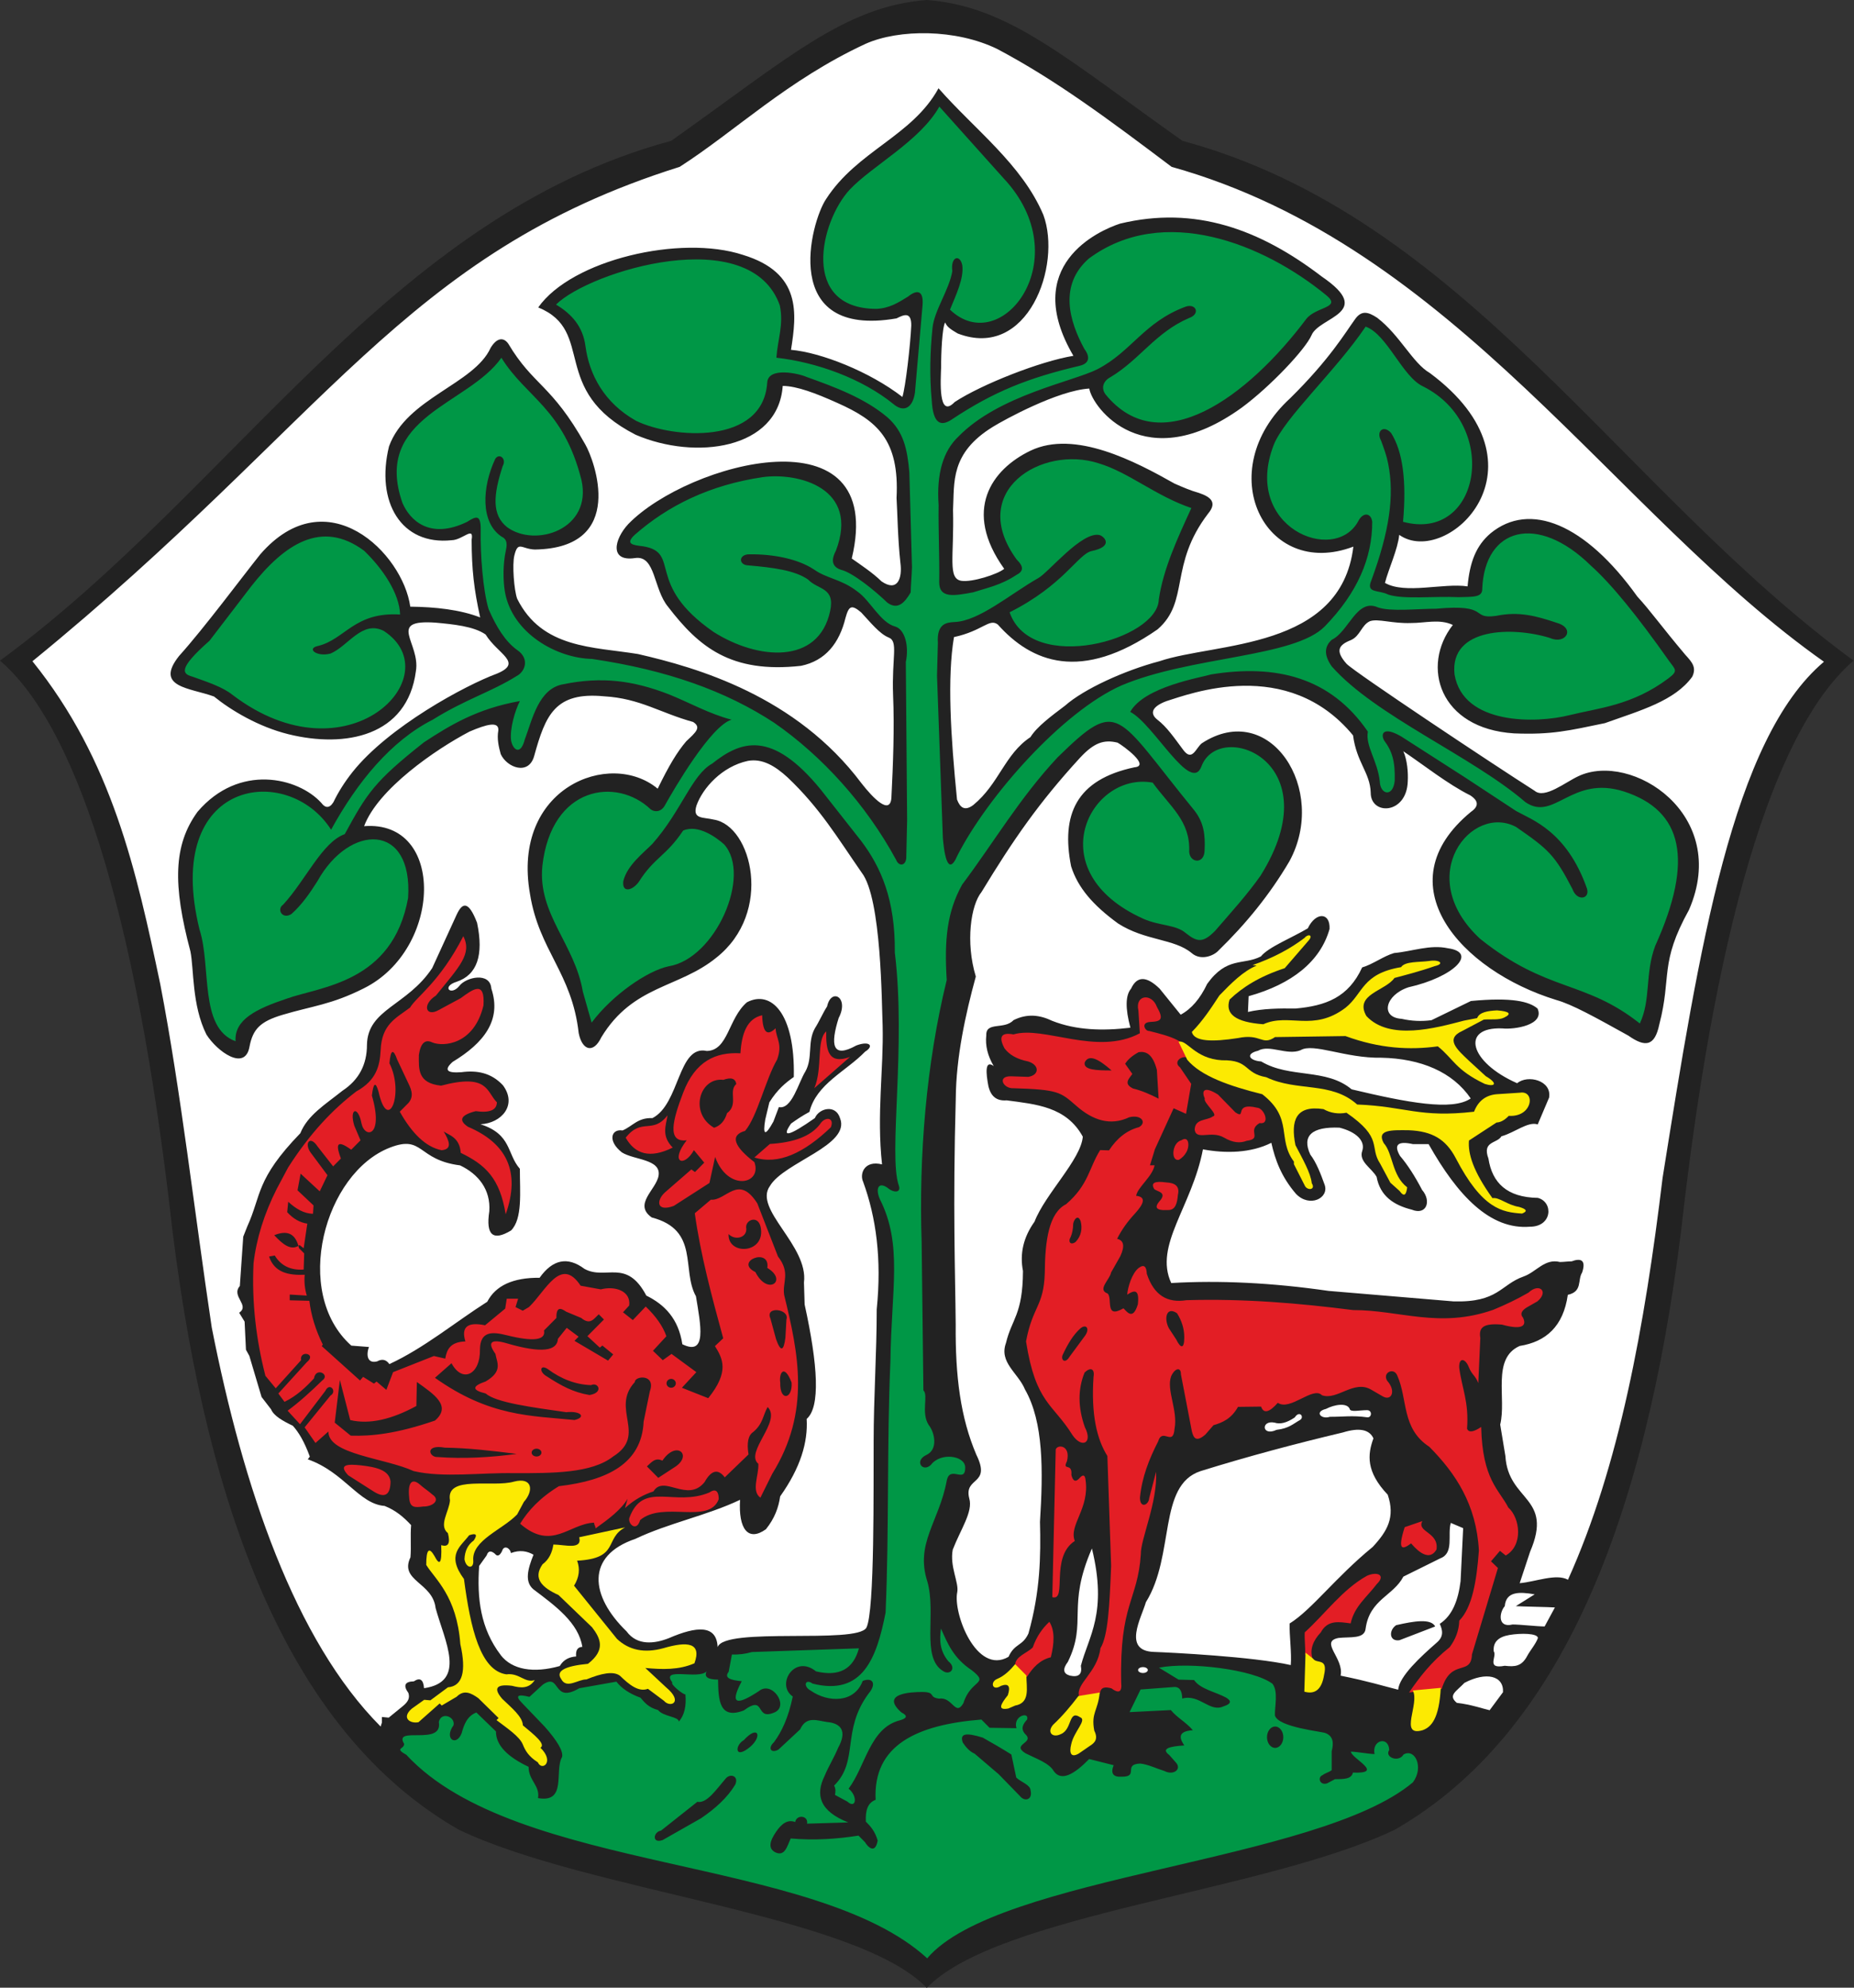 <?xml version="1.0" encoding="UTF-8" standalone="no"?>
<svg
   xmlns:dc="http://purl.org/dc/elements/1.1/"
   xmlns:cc="http://creativecommons.org/ns#"
   xmlns:rdf="http://www.w3.org/1999/02/22-rdf-syntax-ns#"
   xmlns:svg="http://www.w3.org/2000/svg"
   xmlns="http://www.w3.org/2000/svg"
   xmlns:sodipodi="http://sodipodi.sourceforge.net/DTD/sodipodi-0.dtd"
   xmlns:inkscape="http://www.inkscape.org/namespaces/inkscape"
   width="560"
   height="600"
   version="1.1"
   id="svg22"
   sodipodi:docname="POL_Braniewo_COA.svg"
   inkscape:version="1.0.1 (3bc2e813f5, 2020-09-07)">
  <rect width="100%" height="100%" fill="#333333" stroke="none"/>
  <sodipodi:namedview
     pagecolor="#ffffff"
     bordercolor="#666666"
     borderopacity="1"
     objecttolerance="10"
     gridtolerance="10"
     guidetolerance="10"
     inkscape:pageopacity="0"
     inkscape:pageshadow="2"
     inkscape:window-width="1920"
     inkscape:window-height="1001"
     id="namedview24"
     showgrid="false"
     inkscape:zoom="1.4142136"
     inkscape:cx="412.23588"
     inkscape:cy="320.25394"
     inkscape:window-x="-9"
     inkscape:window-y="-9"
     inkscape:window-maximized="1"
     inkscape:current-layer="svg22"
     inkscape:document-rotation="0" />
  <defs
     id="defs8">
    <marker
       id="ArrowEnd"
       viewBox="0 0 10 10"
       refX="0"
       refY="5"
       markerUnits="strokeWidth"
       markerWidth="4"
       markerHeight="3"
       orient="auto">
      <path
         d="M 0,0 10,5 0,10 Z"
         id="path2" />
    </marker>
    <marker
       id="ArrowStart"
       viewBox="0 0 10 10"
       refX="10"
       refY="5"
       markerUnits="strokeWidth"
       markerWidth="4"
       markerHeight="3"
       orient="auto">
      <path
         d="M 10,0 0,5 10,10 Z"
         id="path5" />
    </marker>
  </defs>
  <path
     style="fill:#ffffff;fill-opacity:1;stroke:none;stroke-width:0.994px;stroke-linecap:butt;stroke-linejoin:miter;stroke-opacity:1"
     d="M 280.895,5.36 C 252.387,5.429 230.975,27.377 205.715,46.242 124.111,69.18 73.906,145.213 7.458,198.838 39.309,233.793 53.51,320.897 57.529,375.037 c 5.143,69.287 38.84,156.014 98.002,179.702 l 125.108,29.579 141.164,-39.97 c 42.612,-15.13 71.346,-91.767 79.601,-149.205 9.623,-66.963 10.228,-138.699 55.004,-196.001 C 486.453,139.889 441.158,74.34 356.933,46.238 331.965,31.859 309.654,5.291 280.895,5.36 Z"
     id="path878"
     sodipodi:nodetypes="accscccscca" />
  <g
     id="g20"
     transform="matrix(0.992,0,0,0.995,-1.123,-1.126)">
    <path
       style="fill:#222222;fill-rule:evenodd;stroke:none"
       d="M 283.324,604.206 C 261.66,581.808 180.121,575.023 140.792,556.198 89.816,527.073 64.542,461.265 53.691,374.874 42.277,273.409 23.105,220.308 1.132,201.554 72.612,149.315 119.394,67.038 205.511,43.851 240.816,18.964 258.331,2.991 283.328,1.132 308.324,2.987 325.835,18.96 361.144,43.851 c 86.117,23.187 132.898,105.464 204.379,157.703 -21.969,18.754 -41.141,71.851 -52.559,173.32 -10.851,86.387 -36.125,152.195 -87.101,181.324 -39.325,18.821 -120.867,25.606 -142.532,48.008 z M 10.964,201.773 C 100.511,129.046 123.843,78.12 208.081,51.753 225.054,40.909 240.914,25.405 264.73,14.405 c 10.148,-4.484 27.48,-4.539 40.082,1.606 17.84,9.41 33.859,21.32 53.062,35.738 86.321,24.074 134.715,105.231 198.625,150.141 -27.867,23.445 -37.949,86.75 -49.14,156.625 -5.449,44.992 -13.195,87.422 -28.805,121.875 -3.562,-1.989 -9.945,0.644 -14.699,1.043 1.055,-3.18 2.109,-6.36 3.168,-9.543 7.219,-16.743 -6.672,-15.192 -7.52,-29.028 -0.527,-3.179 -1.054,-6.359 -1.582,-9.543 1.977,-7.949 -2.664,-20.062 5.938,-23.855 7.984,-1.27 13.281,-5.918 14.648,-15.508 4.555,-1.004 2.903,-4.504 4.356,-6.758 1.367,-4.058 -0.657,-4.355 -3.168,-3.406 -1.055,0 -2.524,0.203 -3.578,0.203 -4.653,-1.168 -7.239,3.067 -11.067,4.391 -7.125,2.515 -7.629,7.945 -21.379,7.554 -12.668,-1.058 -25.34,-2.117 -38.007,-3.179 -17.071,-2.457 -33.04,-3.254 -47.907,-2.387 -5.336,-11.437 6.297,-23.086 9.653,-40.555 6.839,1.274 14.543,1.168 20.828,-1.988 1.156,5.168 3.043,10.336 7.519,15.508 4.145,4.269 10.153,1.262 8.707,-2.781 -1.242,-3.465 -2.554,-6.793 -4.355,-9.145 -2.695,-5.758 0.535,-8.519 8.879,-8.176 5.144,1.286 7.879,4.032 6.953,6.985 -1.238,3.273 2.902,5.301 4.351,7.949 1.079,5.809 5.192,8.566 10.688,9.937 4.57,1.84 6.043,-2.675 3.168,-5.964 -2.242,-4.278 -4.488,-7.723 -6.731,-10.336 -1.992,-3.407 -0.671,-4.602 3.957,-3.575 1.582,0 3.168,0 4.75,0 8.844,15.629 18.723,26.055 30.883,25.051 6.793,-0.004 7.172,-7.492 2.375,-8.746 -9.414,-0.144 -13.91,-4.574 -15.043,-11.926 -1.992,-5.371 2.637,-4.504 3.957,-6.757 3.957,-1.059 8.125,-4.614 11.047,-3.594 1.153,-2.711 2.309,-5.426 3.465,-8.141 0.895,-5.195 -6.484,-7.066 -9.727,-4.363 -14.558,-6.375 -17.32,-17.117 -4.554,-16.633 3.726,0.414 13.043,-1.039 10.765,-6.027 -2.55,-2.149 -7.796,-3.465 -20.285,-2.285 -4,1.937 -8.004,3.878 -12.004,5.82 -3.035,0.41 -6.07,0.273 -9.105,-0.414 -6.586,-0.406 -5.055,-7.199 2.066,-9.563 13.938,-3.117 21.254,-10.601 12.008,-11.847 -5.449,-1.176 -10.902,0.968 -16.351,1.453 -3.172,0.898 -6.555,3.465 -9.731,4.363 -4.191,9.129 -11.125,11.656 -20.285,12.473 -5.035,-0.071 -10.008,0 -14.488,1.035 0.066,-1.594 0.136,-3.188 0.207,-4.781 13.246,-3.672 21.871,-10.602 24.632,-20.375 0.274,-5.129 -4.207,-5.266 -6.621,-0.207 -4.761,2.839 -12.007,5.679 -14.281,8.523 -5.449,2.77 -10.281,-0.066 -16.351,8.316 -2.137,4.504 -4.829,7.622 -8.071,9.356 -2.136,-2.633 -4.277,-5.266 -6.414,-7.899 -4,-3.878 -6.898,-3.878 -8.691,0 -1.723,2.008 -1.793,5.958 -0.207,11.848 -8.418,1.004 -16.492,0.793 -23.805,-2.078 -3.691,-1.766 -7.555,-2.32 -11.801,-0.203 -2.758,2.976 -8.418,0.344 -8.277,4.57 -0.344,3.117 0.41,6.235 2.273,9.356 -2,-1.453 -2.621,0.136 -1.859,4.781 0.48,3.566 2,5.926 5.793,5.613 8.961,1.195 18.164,1.899 23.184,11.016 -0.551,6.929 -11.454,17.394 -14.696,25.781 -3.379,4.711 -4.554,9.699 -3.519,14.969 -0.067,13.305 -3.449,14.555 -5.172,21.828 -2.188,5.949 3.699,9.074 5.797,14.137 5.672,9.894 5.527,24.66 4.55,40.129 0.278,10.461 0.075,21.199 -3.515,33.886 -1.813,3.922 -4.176,2.907 -6.063,7.075 -9.75,5.644 -16.964,-13.254 -15.609,-19.622 0.555,-2.906 -2.336,-7.761 -1.375,-12.886 2.41,-6.192 6.215,-11.524 5.043,-15.516 -1.754,-6.734 6.809,-3.867 2.152,-13.277 -4.84,-11.297 -6.425,-23.809 -6.293,-39.539 -0.14,-16.125 -0.906,-35.219 0.024,-68.61 0.101,-12.468 2.941,-25.426 6.101,-36.933 -3.172,-10.434 -1.519,-21.672 1.739,-25.645 9.66,-15.855 17.464,-27.121 30.015,-40.75 4.207,-4.504 7.211,-5.601 11.422,-4.558 1.82,1.015 10.059,7.062 5.137,7.472 -17.817,3.75 -22.391,14.422 -19.301,30.024 2.027,6.418 6.574,11.761 14.332,17.379 8.254,5.265 17.059,4.55 22.356,8.937 2.757,2.426 6.761,0.898 8.277,-0.828 8.211,-7.969 15.523,-16.84 21.527,-27.027 11.844,-21.707 -5.949,-49.282 -26.703,-35.762 -1.816,1.461 -2.89,5.613 -5.586,2.078 -2.965,-3.953 -4.996,-6.984 -7.961,-9.27 -2.011,-1.593 -2.183,-3.726 2.739,-5.585 6.964,-2.153 36.906,-13.758 56.871,10.371 1.101,8.293 5.175,11.273 5.375,17.347 -0.047,7.035 11.046,6.696 11.289,-3.508 0.129,-2.554 -0.141,-6.32 -1.352,-9.011 6.129,4.097 13.551,9.996 20.395,13.379 2.55,1.66 2.621,3.324 0.203,4.988 -26.656,21.871 -3.227,48.144 25.961,57.078 4.797,1.324 11.797,5.195 21.941,10.809 5.16,3.609 8.043,3.316 9.449,-3.434 3.821,-14.598 -0.054,-18.375 9.032,-34.719 12.648,-29.047 -17.598,-48.129 -33.68,-40.547 -3.93,1.801 -10.277,6.969 -13.274,4.461 -12.859,-8.156 -54.871,-36.007 -57.316,-38.558 -3.473,-3.91 -2.508,-5.68 1.328,-7.192 2.879,-1.265 3.192,-4.578 5.813,-5.742 2.515,-0.832 6.715,0.77 12.507,0.563 4.274,0.027 8.626,-1.328 12.715,0.582 -9.793,12.472 -4.129,31.468 18.645,32.898 11.551,0.461 16.777,-0.863 27.648,-3.105 11,-3.903 21.282,-6.766 26.606,-14.086 1.316,-2.774 0.051,-4.305 -2.102,-6.641 -7.355,-8.68 -10.441,-13.144 -14.636,-17.695 -15.868,-22.106 -32.766,-28.903 -44.653,-19.188 -4.473,3.782 -6.367,8.84 -7.023,16.118 -7.383,-1.094 -18.981,2.464 -25.157,-1.051 1.071,-4.157 3.946,-10.285 4.348,-14.578 14.492,10.214 47.422,-20.84 9.348,-49.079 -5.285,-3.039 -9.133,-11.503 -16.071,-16.789 -2.792,-1.812 -4.789,-2.351 -6.792,0.536 -2.805,3.839 -7.602,12.019 -19.676,23.871 -24.203,22.097 -7.789,55.238 19.226,45.031 -3.789,31.414 -41.859,28.976 -59.019,34.758 -10.672,2.804 -23.055,8.449 -28.754,13.476 -4.238,3.188 -8.567,6.371 -10.555,9.563 -7.863,5.195 -9.523,14.136 -17.387,20.582 -2.585,1.937 -4.035,0.828 -4.968,-1.66 -1.957,-19.469 -3,-37.02 -0.926,-49.274 8.809,-1.906 10.726,-5.789 13.348,-3.812 10.238,11.426 25.269,17.648 48.64,1.472 9.848,-8.504 3.399,-19.492 15.406,-35.144 2.801,-3.348 0.829,-5.031 -2.824,-6.258 -2.691,-0.762 -4.711,-1.66 -7.402,-2.824 -11.836,-6.653 -30.348,-16.442 -43.887,-9.977 -11.848,5.676 -20.715,18.11 -7.984,35.832 -1.985,1.645 -9.723,4.117 -13.016,3.641 -4.273,-0.645 -2.207,-7.274 -2.566,-21.524 0.449,-8.277 -0.973,-17.195 12.187,-25.23 3.313,-2.047 19.664,-10.996 29.297,-11.578 0.899,5.699 16.805,27.125 46.469,5.754 8.641,-6.367 19.324,-17.629 21.207,-21.946 2.328,-5.617 19.41,-6.703 3.16,-17.75 -18.863,-14.378 -38.613,-21.589 -61.476,-16.089 -6.5,2.109 -30.34,12.683 -14.192,40.101 -10.055,1.633 -27.973,8.664 -36.141,14.012 -5.101,5.301 -4.265,-6.637 -4.132,-10.715 -0.035,-3.523 0.293,-12.121 1.242,-13.422 0.484,1.403 1.918,2.231 3.801,3.348 21.32,8.176 31.765,-20.676 26.082,-35.969 -6.508,-15.32 -20.856,-25.863 -31.926,-38.418 -8.024,14.578 -24.754,18.934 -34.25,33.633 -4.602,6.773 -14.375,42.336 21.461,36.176 2.207,-1.106 4.508,-2.153 4.492,2.113 -0.273,6.027 -1.758,18.789 -2.703,21.723 -9.973,-7.7 -24.852,-13.512 -33.914,-14.297 1.719,-10.942 3.312,-23.367 -14.656,-28.813 -18.965,-6.195 -52.086,1.469 -62.313,15.946 17.711,7.218 3.066,25.086 29.676,38.636 18.121,7.774 43.375,4.485 44.773,-14.824 4.274,0.035 9.992,2.188 16.547,5.125 12.203,5.383 19.02,11.215 18.106,28.863 0.269,4.348 0.367,12.336 1.168,19.618 0.668,4.894 -0.934,9.011 -5.758,5.679 -2.59,-2.543 -6.297,-4.988 -9.047,-6.918 10.965,-45.586 -49.805,-29.164 -68.031,-10.468 -4.356,4.652 -5.797,11.492 2.027,10.328 6.324,-0.942 5.535,9.363 10.102,14.816 9.293,12.043 19.003,20.258 40.449,17.879 7.484,-1.539 11.691,-6.93 13.551,-14.555 1.011,-3.601 1.793,-4.156 4.761,-1.66 2.793,2.977 5.617,6.52 8.352,7.613 3.066,1.176 0.937,5.895 1.375,17.539 0.422,9.879 0,20.95 -0.52,31.188 -0.457,5.23 -5.562,0.035 -9.117,-4.512 -19.918,-26.457 -49.976,-35.066 -68.047,-39.195 -13.691,-2.227 -29.222,-1.625 -36.785,-16.793 -0.949,-2.625 -1.547,-10.414 -0.84,-13.137 1.114,-4.551 2.164,-1.91 6.235,-1.769 28.164,-0.457 18.105,-27.137 15.351,-31.883 -10.301,-18.309 -15.844,-17.813 -23.437,-30.551 -1.418,-2.004 -3.45,-1.93 -5.383,1.246 -5.043,11.071 -25.563,15.18 -30.942,29.891 -4.136,16.847 3.704,30.109 19.094,28.469 3.34,-0.071 6.821,-4.446 6.063,-0.133 0.023,9.086 0.722,15.066 2.601,23.558 -6.121,-2.367 -13.672,-3.179 -21.285,-3.265 -2.266,-16.25 -25.433,-39.114 -45.664,-15.887 -5.406,6.719 -17.168,22.504 -24.754,30.867 -7.57,9.539 3.336,9.614 10.652,12.278 5.262,4.246 13.598,9.195 22.598,11.421 17.426,4.313 36.301,0.622 38.883,-19.128 1.434,-8.547 -9.078,-15.731 5.977,-14.7 5.265,0.481 11.652,1.078 15.246,3.598 3.707,5.992 11.543,8.504 3.453,11.867 -9.59,3.516 -33.012,16.098 -43.985,29.867 -2.402,3.012 -4.339,6.086 -5.808,9.133 -1.25,2.016 -2.571,1.727 -3.688,0.207 -7.05,-7.719 -25.035,-12.055 -37.675,2.699 -7.387,10.106 -7.574,22.145 -2.18,42.348 1.102,5.402 0.414,16.316 4.867,25.223 3.215,5.101 11.785,11.343 13.129,3.679 1.023,-5.347 3.305,-7.636 10.07,-9.648 9.086,-2.703 14.828,-3.059 24.754,-8.043 23.852,-11.828 24.938,-51.125 0.07,-49.187 4.196,-11.254 21.77,-23.305 32.086,-28.692 5.278,-2.254 9.004,-3.215 8.778,-0.34 -0.465,2.535 0.136,5.028 0.742,7.199 1.922,4.114 8.512,6.52 10.168,0.563 3.465,-12.465 6.359,-19.551 21.308,-18.125 10.934,0.633 16.985,5.012 27.106,7.789 2.551,1.66 0.871,3.07 -2.094,5.844 -2.781,3.238 -5.285,7.39 -8.703,14.394 -14.559,-12.058 -44.609,-0.281 -38.883,31.946 2.762,17.222 12.77,23.882 14.828,42.203 1.055,5.258 4.465,6.347 6.903,1.246 9.687,-15.867 23.531,-14.828 34.984,-24.117 17.457,-13.723 10.828,-40.02 -0.691,-41.891 -3.344,-0.805 -6.633,-0.055 -5.332,-4.277 1.918,-5.348 7.777,-11.852 15.621,-13.539 4.527,-0.817 8.414,1.617 12.14,5.023 9.883,9.348 15.145,18.246 22.563,28.898 6.058,7.774 6.07,39.985 6.355,46.364 0.34,13.289 -1.859,26.836 -0.179,42.121 -5.411,-1.344 -6.887,2.883 -5.758,5.281 3.965,10.809 5.691,23.422 4.137,38.672 0,13.375 -0.938,26.75 -0.938,40.125 -0.082,12.762 0.379,51.684 -2.215,56.492 -2.984,5.063 -43.179,-0.355 -45.285,5.879 -0.305,-6.828 -6.309,-6.41 -14.902,-2.699 -4.344,1.695 -9.59,2.32 -12.832,-2.078 -11.11,-10.739 -12.489,-22.938 2.687,-28.067 10.074,-4.781 21.805,-7.066 31.879,-11.847 -0.551,8.8 2.414,12.82 7.863,8.937 2.692,-3.324 3.864,-6.652 4.344,-9.98 6.211,-8.715 8.488,-16.442 8.07,-23.492 4.192,-3.622 3.465,-16.133 -0.617,-34.723 -0.066,-2.215 -0.136,-4.434 -0.207,-6.652 1.449,-11.227 -15.523,-22.247 -10.347,-29.313 4.277,-7.207 24.703,-12.336 21.32,-20.582 -1.309,-4.227 -6.348,-3.047 -7.656,0 -7.934,5.543 -10.348,6.098 -7.243,1.66 1.653,-1.176 3.379,-2.355 5.586,-3.531 2.137,-8.524 11.11,-12.266 16.973,-18.293 2.758,-1.664 1.449,-3.395 -2.687,-1.867 -7.383,4.09 -7.934,-0.207 -5.383,-8.317 3.312,-6.304 -2.274,-9.285 -3.516,-3.531 -1.379,2.145 -2.344,4.504 -3.723,6.652 -2.343,4.157 -0.55,8.938 -2.898,13.098 -2.137,3.395 -4.07,11.57 -8.07,10.809 -0.551,1.453 -1.102,2.91 -1.653,4.363 -2.48,4.504 -3.308,4.293 -2.484,-0.621 0.414,-1.731 0.828,-3.465 1.242,-5.195 2.485,-3.954 4.969,-5.965 7.449,-7.692 0.414,-19.543 -7.035,-26.473 -14.281,-22.66 -5.726,4.918 -5.656,14.621 -12.211,14.762 -8.832,-1.938 -8.14,16.074 -16.558,20.375 -4.485,-0.207 -6.071,2.492 -9.106,3.742 -3.379,-0.555 -4.691,3.117 -0.203,6.652 3.727,2.356 12.004,2.008 11.18,7.067 -0.688,4.226 -7.797,8.66 -2.071,12.679 14.629,3.809 8.969,15.938 13.453,23.907 1.434,8.738 3.434,18.253 -4.14,14.554 -1.172,-7.726 -5.379,-12.023 -10.969,-14.761 -6.07,-11.434 -12.351,-4.571 -18.836,-8.106 -5.105,-3.812 -9.656,-2.91 -13.66,2.699 -8.07,-0.07 -13.387,2.352 -15.937,7.274 -9.934,6.304 -19.254,14.066 -29.809,18.918 -0.965,-1.387 -2.203,-1.66 -3.723,-0.828 -2.894,0.757 -3.445,-1.801 -2.484,-4.364 -1.793,-0.136 -3.586,-0.273 -5.379,-0.414 -18.137,-16.14 -8.164,-52.429 11.797,-60.086 10.211,-3.949 8.211,3.739 21.32,5.403 5.625,2.664 9.352,7.379 8.899,13.929 -1.102,7.207 1.101,9.149 6.625,5.821 3.546,-3.575 2.675,-11.586 2.687,-18.711 -4,-4.504 -2.414,-10.465 -12.004,-13.512 6.418,-0.309 11.317,-5.855 6.828,-11.848 -3.586,-3.812 -7.933,-4.574 -12.625,-3.949 -4.484,0.344 -5.379,-0.691 -2.687,-3.117 9.488,-5.719 15.012,-12.649 11.797,-22.246 -0.352,-5.149 -7.731,-3.477 -9.727,-0.828 -2.629,3.23 -5.551,0.215 -0.824,-1.246 6.211,-2.079 8.277,-8.039 6.211,-17.879 -2.723,-7.094 -4.586,-5.95 -6.211,-2.492 -2.481,5.402 -4.965,10.808 -7.449,16.214 -7.657,11.504 -19.668,12.403 -19.871,23.286 0,6.027 -2.481,10.671 -7.453,13.929 -5.309,4.227 -10.626,7.414 -12.833,12.891 -13.66,14.066 -11.8,18.781 -16.148,28.273 -0.41,1.035 -0.824,2.078 -1.238,3.117 l -1.035,14.969 c -2.758,3.117 3.172,5.821 -0.203,8.106 l 1.656,2.699 c 0.137,2.84 0.274,5.68 0.41,8.523 0.344,0.621 0.688,1.246 1.031,1.868 1.238,4.156 2.481,8.316 3.723,12.472 0.965,1.246 1.93,2.492 2.894,3.738 0.824,2.008 3.586,3.532 6.625,4.989 1.723,1.902 3.45,4.676 5.172,9.355 -0.203,0.274 -0.41,0.551 -0.617,0.828 11.109,3.879 15.594,13.582 23.391,14.137 3.449,1.383 5.726,3.324 8.07,5.82 -0.274,3.254 0.066,6.512 -0.203,9.77 -3.449,7.207 6.762,7.555 7.656,15.383 2.797,10.175 9.578,22.425 -3.519,24.324 -0.204,-2.633 -1.239,-3.324 -3.106,-2.078 -2.758,0.066 -3.309,1.246 -1.652,3.531 0.48,1.524 -0.067,2.633 -1.657,3.949 l -4.343,3.532 -2.067,-0.207 v 1.66 l -0.386,1.246 C 90.898,498.761 75.23,452.519 65.605,403.858 60.378,369.132 56.195,332.046 49.925,299.679 42.675,265.397 35.292,231.753 11.011,201.737 Z M 448.949,334.378 c -5.524,-8.063 -15.2,-12.102 -27.203,-12.359 -10.954,0.214 -20.778,-4.606 -24.614,-2.274 -4.152,1.68 -9.445,-1.84 -12.953,0.16 -3.887,0.922 -2.75,2.981 0.969,3.25 8.742,5.203 19.754,1.95 27.527,8.453 16.906,4.008 30.703,6.633 36.274,2.762 z m -53.578,96.762 c 1.472,-2.289 3.035,-0.075 1.582,0.793 -2.039,1.121 -3.317,2.539 -7.125,2.98 -4.551,2.125 -4.832,-3.058 -0.59,-2.183 1.699,0.558 3.742,0.043 6.133,-1.59 z m 21.996,-0.043 c 1.527,0.261 1.718,-2.328 -0.196,-2.149 -1.918,-0.004 -4.914,0.676 -5.066,-0.367 -0.801,-1.98 -4.66,-1.367 -7.227,-0.019 -3.656,0.882 -1.449,3.281 1.184,2.39 3.648,0.047 6.922,-0.472 11.305,0.149 z m -83.762,39.804 c 4.816,19.614 -1.055,26.704 -3.363,35.586 0.461,2.582 -0.657,3.575 -3.364,2.981 -2.043,-0.594 -2.242,-1.988 -0.593,-4.172 6.003,-12.262 -0.461,-16.566 7.324,-34.395 z m 33.062,-23.461 c -13.062,4.305 -7.718,25.512 -16.629,39.762 -1.316,4.637 -7.214,14.723 2.383,15.082 5.078,0.18 30.25,1.418 41.735,3.992 0.3,-3.793 -0.461,-9.019 -0.348,-12.613 6.762,-4.195 13.922,-13.953 25.293,-23.226 4.434,-4.762 6.914,-8.965 4.574,-15.844 -6.683,-7.028 -6.148,-12.196 -4.351,-17.098 -1.254,-2.715 -4.356,-3.312 -9.305,-1.789 -14.449,3.414 -28.902,7.258 -43.352,11.731 z m 88.039,72.532 c 1.102,-1.508 2.965,-3.965 4.071,-5.473 0.261,-5.035 -5.137,-6.281 -11.735,-2.832 -2.515,2.648 -5.113,3.758 -2.324,6.074 4.309,0.485 7.742,1.727 9.988,2.231 z m 5.993,-22.825 c 3.574,-0.601 8.527,-0.531 8.711,0.883 -0.559,1.715 -2.313,3.735 -3.211,5.379 -1.746,3.367 -3.911,3.414 -6.883,3.078 -5.871,1.125 -2.242,-2.914 -3.363,-4.371 -0.262,-2.719 1.316,-4.375 4.75,-4.969 z m 7.718,-12.328 c -1.91,1.192 -3.824,2.383 -5.738,3.578 1.781,0.129 10.117,0.262 11.899,0.395 l -3.129,5.766 c -2.309,0 -7.45,-0.598 -9.758,-0.598 -4.551,1.125 -4.156,-3.512 -2.375,-5.566 0.383,-4.52 4.476,-4.383 9.105,-3.579 z m -25.535,-21.672 c 1.254,0.528 2.508,1.059 3.762,1.59 -0.262,5.364 -0.527,10.735 -0.789,16.102 -0.723,5.695 -2.441,10.402 -6.336,12.922 0.859,1.918 1.328,3.84 -0.988,5.762 -4.711,4.109 -11.325,10.117 -11.68,14.226 -5.313,-1.324 -8.73,-2.476 -17.523,-4.262 1.125,-5.285 -6.54,-10.3 -0.653,-11.433 3.516,-0.418 7.992,0.433 8.278,-2.903 1.253,-8.812 8.445,-9.875 11.48,-15.703 3.758,-1.851 7.52,-3.711 11.281,-5.566 4.223,-1.59 2.11,-7.156 3.164,-10.735 z m -4.754,31.415 c -1.308,-2.461 -6.328,-1.661 -11.875,-0.395 -2.308,1.523 -2.175,5.035 0.989,4.57 3.629,-1.39 7.257,-2.781 10.886,-4.175 z m -88.984,14.117 c -0.816,0 -1.48,-0.399 -1.48,-0.895 0,-0.488 0.664,-0.89 1.48,-0.89 0.816,0 1.484,0.398 1.484,0.89 0,0.492 -0.664,0.895 -1.484,0.895 z m -195.543,-5.414 c 3.457,4.441 9.977,5.543 17.961,3.304 1.211,-2.019 2.973,-2.757 4.988,-2.906 -0.164,-1.902 0.465,-2.871 1.895,-2.906 -1.149,-7.266 -8.055,-12.336 -14.867,-17.438 -2.836,-2.328 -1.7,-6.308 0,-10.523 -1.946,-1.102 -4.141,-1.531 -6.883,-0.5 -0.199,-1.508 -2.133,-2.578 -2.692,-0.602 -0.73,1.469 -1.461,1.739 -2.191,0.801 -1.231,-1.031 -2.059,-0.863 -2.492,0.5 -0.762,1.067 -1.528,2.137 -2.293,3.203 -0.672,9.746 0.34,18.918 6.586,27.063"
       id="path10" />
    <path
       style="fill:#e31e25;fill-rule:evenodd;stroke:none;fill-opacity:1"
       d="m 338.796,350.144 c 2.457,-3.762 5.504,-6.118 9.133,-7.055 2.43,-1.352 0.817,-3.938 -2.984,-3 -5.66,2.668 -11.051,1.004 -16.25,-3.613 -4.653,-4.028 -5.356,-4.793 -18.973,-5.203 -3.109,0.203 -5.152,-3.731 -0.699,-3.618 1.726,0.059 3.453,0.114 5.18,0.176 3.425,-0.527 3.511,-3.586 0,-4.676 -3.52,-0.695 -5.789,-2.093 -7.204,-3.968 -1.898,-3.528 -0.992,-4.938 2.723,-4.235 9.223,-2.762 25.387,6.645 38.477,-0.351 -0.145,-2.293 -0.293,-4.586 -0.438,-6.879 -1.113,-4.879 4.098,-5.352 5.621,-1.145 2.137,3.735 1.375,4.469 -2.019,4.586 -3.102,0.203 -1.461,2.883 -0.348,2.734 6.043,1.524 12.813,3.114 11.945,8.114 -2.339,-0.793 -4.597,1.41 -2.546,2.91 l 3.425,5.027 -1.578,9.086 -3.777,-1.676 -5.707,12.438 c -0.496,1.617 -0.992,3.234 -1.492,4.851 0.464,0 0.933,0 1.402,0 -0.641,3.438 -5.152,6.614 -5.621,9.262 3.176,0.336 2.324,2.453 -0.348,5.379 -2.285,2.438 -4.101,4.996 -5.445,7.676 2.074,0.469 2.398,2.23 0.965,5.293 -0.934,1.644 -1.871,3.293 -2.809,4.937 -0.348,2.114 -4.301,5.203 -1.051,6.352 1.61,1.496 -0.992,7.851 4.828,4.5 0.938,0.82 2.84,3.937 4.391,-1.234 0.531,-4.809 -1.195,-4.243 -3.25,-2.911 0.176,-2.285 1.461,-6.535 3.512,-8.113 1.742,-1.265 2.355,-0.265 2.457,1.762 2.168,6.613 6.348,8.937 12.035,8.027 17.746,-0.515 34.434,0.926 50.773,3 14.231,-0.027 26.18,5.676 42.692,-0.086 3.68,-1.511 7.265,-3.218 10.715,-5.203 3.277,-3.086 6.293,-0.351 2.722,2.645 -1.082,0.617 -2.164,1.234 -3.25,1.851 -1.668,1.028 -2.05,2.055 -1.14,3.086 1.062,2.153 0.277,3.977 -6.41,2.117 -5.536,-0.468 -7.145,0.762 -6.586,4.055 -0.203,5.352 -0.407,8.32 -0.614,13.676 -0.965,-2.41 -1.929,-2.438 -2.898,-4.852 -1.082,-2.734 -3.102,-3 -2.899,0.262 0.79,6.145 2.985,10.262 2.372,18.437 0.496,1.235 1.929,1.055 4.304,-0.527 0.379,15.996 5.414,18.938 8.258,24.438 3.66,3.25 4.563,11.562 -0.789,14.554 l -1.754,-1.41 -2.723,3.176 c 0.7,0.676 1.403,1.351 2.106,2.027 -2.633,8.731 -5.27,17.469 -7.902,26.203 -0.262,6.762 -6.325,0.997 -9.223,10.497 -3.309,0.351 -6.617,0.703 -9.926,1.058 3.156,-4.586 6.641,-9.176 12.383,-13.762 1.734,-2.343 2.801,-4.976 2.898,-8.027 3.95,-3.996 5.305,-12.082 5.973,-21.262 -0.758,-13.965 -7.078,-23.422 -15.109,-31.496 -8.52,-5.527 -6.5,-14.41 -9.75,-21.613 -1.024,-2.559 -4.594,-0.883 -3.075,1.586 2.813,3.094 1.325,6.273 -1.316,4.762 -1.168,-0.676 -2.34,-1.352 -3.512,-2.028 -5.269,-3.144 -10.363,3.321 -15.019,1.676 -2.723,-2.852 -9.66,4.879 -13.442,2.293 -2.632,2.969 -4.332,3.352 -5.093,1.145 -2.34,0.027 -4.684,0.058 -7.028,0.085 -2.047,3.622 -4.711,4.766 -7.465,5.559 -0.816,0.938 -1.64,1.879 -2.457,2.82 -2.843,2.477 -3.632,1.032 -4.129,-0.968 -1.109,-5.762 -2.222,-11.528 -3.335,-17.293 0.054,-2.262 -1.817,-1.969 -2.985,0.613 -1.492,4.144 2.106,10.32 1.051,15.879 -0.438,5.613 -3.688,-0.5 -5.004,3.883 -2.715,5.281 -4.926,10.797 -5.531,17.027 -0.028,3.41 2.664,2.32 2.808,0.176 0.7,-2.676 1.403,-5.352 2.106,-8.028 0.469,9.321 -4.77,20.586 -4.652,25.055 -0.938,14.145 -6.528,14.793 -5.973,38.996 0.289,2.789 -0.703,3.348 -2.985,1.672 -1.699,-0.445 -3.222,-0.566 -3.511,1.586 -2.106,0.262 -4.215,0.527 -6.324,0.793 -1.11,-3.793 5.589,-7.145 6.5,-14.555 2.343,-3.82 2.781,-13.144 3.25,-24.968 -0.379,-11.114 -0.758,-22.231 -1.141,-33.348 -3.207,-5.117 -4.984,-12.524 -4.215,-23.996 0.438,-2.559 -0.992,-3 -2.723,-1.32 -2.074,5.054 -2.046,10.585 0.086,16.585 2.516,4.852 -0.933,6.528 -3.773,2.383 -5.941,-9.558 -11.184,-9.586 -14.141,-28.406 1.989,-10.703 5.387,-10.555 5.707,-20.73 0.071,-9.938 1.266,-18.278 6.5,-20.907 6.879,-5.91 6.911,-10.937 10.364,-16.41 l 2.722,0.086 z M 353.91,334.44 c -0.176,-2.91 -0.352,-5.82 -0.528,-8.734 -1.285,-4.871 -3.308,-5.691 -5.531,-5.379 -2.168,1.176 -3.367,2.352 -4.129,3.528 0.731,1.027 1.461,2.058 2.195,3.085 -0.261,0.352 -0.523,0.704 -0.789,1.059 -0.82,1.117 -1.265,2.231 0.965,3.352 2.606,0.629 5.211,1.746 7.817,3.086 z m -14.321,-8.558 c -3.675,-3.215 -6.84,-5.141 -8.168,-2.469 -0.535,2.379 3.735,2.461 8.168,2.469 z m -11.683,46.496 c 0.23,-1.379 1.519,-2.938 2.281,-0.703 0.531,2.074 0.223,4.418 -1.578,6.262 -1.637,1.113 -2.313,-0.235 -1.492,-1.5 0.496,-1.118 0.757,-2.469 0.789,-4.059 z m 31.363,35.113 c -0.816,-1.293 -1.375,-2.054 -2.195,-3.351 -1.618,-2.899 -0.825,-6.856 2.457,-4.586 1.386,2.219 2.207,4.629 2.195,7.32 0,3.555 -1.082,3.406 -2.457,0.613 z m -29.168,-3.351 c -2.16,1.906 -3.809,4.675 -5.27,7.761 -0.933,1.614 0.497,3.231 1.93,0.879 1.61,-2.175 3.219,-4.351 4.828,-6.527 1.461,-2.203 0.172,-3.527 -1.492,-2.113 z m 22.488,-42.262 c -1.14,-1.852 0.055,-2.527 3.602,-2.027 2.633,0.129 4.242,1.07 3.597,3.793 -0.23,2.5 -0.726,4.679 -3.07,4.586 -3.777,0.203 -4.012,-0.883 -2.633,-2.559 2.661,-2.852 -0.554,-2.969 -1.492,-3.793 z m 8.258,-14.82 c -2.965,0.738 -3.262,6.597 -0.699,5.91 0.933,-0.59 1.637,-1.293 2.105,-2.117 1.2,-1.793 0.993,-5.352 -1.402,-3.793 z m 7.117,-12.707 c -1.023,-2.145 -0.379,-3.938 4.039,-1.145 1.754,1.793 3.512,3.586 5.27,5.379 3.512,2.352 -0.703,-3.145 6.586,-1.41 2.191,0.058 4.215,5.234 0.789,4.676 -3.949,2.32 1.055,4.734 -3.949,5.379 -1.953,0.777 -4.192,0.597 -6.852,-0.969 -3.949,-2.293 -8.433,0.969 -8.957,-2.379 0.086,-3.469 3.688,-2.703 5.531,-4.055 1.989,-0.41 -3.043,-4.176 -2.457,-5.469 z m 66.27,128.234 c -1.879,3.367 5.07,3.285 4.293,8.625 -2.617,4.477 -7.074,-1.148 -7.727,-1.848 -2.582,1.899 -4.304,2.403 -1.961,-4.925 1.797,-0.614 3.598,-1.231 5.399,-1.848 z M 417.3,479.222 c -7.402,4.105 -12.597,11.418 -18.894,17.129 -0.121,2.214 0.242,4.558 0.121,6.777 0.898,0.406 1.308,0.695 2.207,1.105 -0.774,-2.628 0.082,-5.257 2.574,-7.886 2.109,-3.899 5.637,-3.168 9.078,-2.711 1.102,-5.133 4.906,-7.926 7.973,-11.953 2.859,-2.75 0.078,-3.903 -3.067,-2.465 z m -94.715,-38.41 c -0.343,14.949 -0.691,29.902 -1.043,44.855 4.664,1.344 -0.793,-12.109 6.848,-17.043 -1.887,-4.836 4.563,-9.816 3.274,-18.539 -0.149,-1.441 -0.696,-1.691 -1.637,-0.746 -1.289,1.543 -2.18,1.293 -2.676,-0.746 0.344,-3.938 -2.879,-0.996 -1.34,-4.188 1.188,-4.785 -2.777,-5.183 -3.422,-3.586 z m -1.937,52.335 c 1.711,2.688 1.512,6.477 0.445,10.766 -3.375,0.805 -5.508,3.172 -7.293,5.981 -1.187,-1.196 -2.379,-2.391 -3.57,-3.586 0,-2.692 3.57,-3.59 5.355,-5.383 1.239,-3.488 3.028,-5.883 5.059,-7.774 z M 233.191,309.14 c -4.563,0.996 -6.238,5.472 -6.606,11.535 -7.472,-0.422 -13.765,2.312 -17.464,12.012 -3.106,8.125 -5.055,15.136 1.101,14.378 -5.242,6.688 -0.891,8.481 2.199,3 1.047,1.262 2.098,2.528 3.145,3.793 -0.942,0.946 -1.887,1.895 -2.828,2.844 -0.364,-0.262 -0.735,-0.527 -1.102,-0.789 -2.672,2.317 -5.348,4.633 -8.023,6.953 -2.727,2.473 -2.621,6.055 2.675,4.106 3.618,-2.317 7.239,-4.637 10.856,-6.953 0.574,-2.633 1.152,-5.266 1.73,-7.899 3.879,10.637 14.418,8.317 11.957,1.578 -6.132,-4.687 -7.601,-8.164 -2.828,-9.48 3.723,-4.371 6.188,-15.539 9.754,-21.649 1.727,-4.738 -0.312,-6.32 -0.469,-9.48 -2.281,2.184 -3.906,1.867 -4.089,-3.949 z m -7.867,20.859 c -2.516,2.156 0.785,6.215 -2.828,8.848 -0.68,2.316 -1.993,3.789 -3.934,4.422 -7.629,-4.372 -4.484,-15.383 2.828,-14.536 2.359,-0.839 3.672,-0.421 3.934,1.262 z m 27.379,-15.961 c -0.114,5.594 0.609,10.184 7.234,7.742 -3.617,3.16 -7.234,6.321 -10.856,9.481 2.622,-6.215 0.524,-14.485 3.618,-17.223 z m -21.872,38.246 c 1.571,-1.367 3.145,-2.738 4.719,-4.105 7.051,-0.418 12.403,-2.211 15.262,-6.004 1.519,-2.422 4.508,-2.106 3.301,0.945 -8.157,7.797 -15.973,11.481 -23.285,9.164 z m -26.437,-12.801 c -0.48,3.153 -1.973,6.192 1.57,9.797 -7,3.477 -11.511,1.946 -14.316,-3 4.879,-6.215 8.183,-0.894 12.746,-6.793 z M 94.714,372.355 c -2.254,-0.313 -4.297,-1.473 -6.136,-3.477 0.101,-1.051 0.207,-2.105 0.312,-3.156 2.336,2.133 4.801,3.605 7.551,3.633 0.051,-0.84 0.101,-1.684 0.156,-2.528 -1.625,-1.523 -3.25,-3.054 -4.875,-4.582 0.313,-1.683 0.629,-3.371 0.942,-5.055 1.937,1.79 3.878,3.579 5.82,5.372 0.785,-1.633 1.57,-3.266 2.359,-4.899 -1.73,-2.316 -3.461,-4.633 -5.191,-6.953 -1.938,-2.789 -0.102,-5.266 2.199,-1.734 1.57,2 3.145,4.004 4.719,6.004 0.785,-0.79 1.57,-1.579 2.359,-2.368 -1.316,-3.589 -1.848,-6.285 3.145,-2.683 0.941,-0.946 1.886,-1.895 2.828,-2.844 -0.629,-1.473 -1.258,-2.949 -1.887,-4.422 -1.625,-5.266 1.152,-6.269 2.203,-0.633 1.047,4.582 6.817,3.95 3.145,-8.531 0.472,-3.949 1.152,-4.316 2.043,-1.105 2.867,12.769 7.882,0.375 3.304,-8.692 0.368,-4.156 1.153,-4.527 2.36,-1.105 0.996,2.105 1.992,4.215 2.988,6.32 1.094,2.266 2.375,4.531 0.469,6.793 -0.891,0.895 -1.781,1.789 -2.672,2.684 3.656,6.464 7.824,10.707 12.742,11.691 3.367,-0.305 2.313,-2.84 0.629,-5.688 1.57,1.106 4.875,1.739 5.191,6.481 7.657,3.687 11.907,7.797 13.688,18.645 4.609,-12.977 0.266,-21.575 -11.484,-26.551 -2.985,-2 -2.2,-3.582 2.359,-4.739 4.246,0.579 6.398,-0.312 6.449,-2.683 -3.215,-3.219 -2.586,-8.856 -16.992,-5.055 -7.258,-0.738 -6.781,-5.14 -6.766,-9.32 0.524,-3.578 1.891,-4.844 4.09,-3.793 3.32,1.363 12.719,0.746 15.578,-11.219 0.524,-7.687 -3.199,-4.949 -6.922,-2.211 -2.253,1.211 -4.507,2.422 -6.765,3.633 -3.879,2.156 -5.086,-1.684 -0.785,-4.422 7.183,-8.848 11.066,-12.64 8.339,-18.016 -7.14,13.918 -14.296,18.379 -16.207,21.649 -4.246,3.211 -8.652,5.004 -8.968,12.957 -0.25,4.637 -1.243,9.117 -7.395,12.484 -7.109,5.399 -14.074,12.618 -20.769,23.075 -1.153,2.156 -2.305,4.316 -3.461,6.476 -3.824,7.531 -6.188,15.067 -7.078,22.598 -0.574,12.047 0.84,23.347 3.617,34.137 1.047,1.261 2.098,2.527 3.144,3.792 2.571,-2.843 5.141,-5.687 7.711,-8.531 -0.535,-3.203 4.973,-1.965 1.731,0.629 -2.883,3.16 -5.77,6.32 -8.653,9.481 0.629,0.839 1.258,1.683 1.887,2.527 3.781,-1.844 6.453,-4.422 8.969,-7.109 0.566,-3.594 5.074,-1.149 2.515,0.628 -3.511,3.407 -7.027,6.598 -10.543,9.165 1.258,1.367 2.516,2.738 3.774,4.105 2.566,-3.371 5.141,-6.742 7.707,-10.113 1.305,-2.785 3.727,0.16 1.57,1.422 -2.621,3.211 -5.242,6.425 -7.867,9.64 1.102,1.578 2.199,3.16 3.301,4.738 1.308,-1.156 2.621,-2.316 3.933,-3.476 -0.058,7.004 17.231,8.008 25.961,12.008 9.125,2.105 20.453,0.418 30.684,0.629 11.691,-0.004 23.469,0.07 30.055,-5.055 10.543,-6.582 -0.942,-14.434 6.609,-22.598 -0.051,-1.894 6.504,-2.527 4.563,2.844 -0.629,3.055 -1.258,6.109 -1.887,9.164 -0.574,12.695 -10.961,17.86 -25.805,19.594 -5.82,3.551 -9.336,7.398 -11.801,11.379 9.649,8.375 14.895,0 22.5,-0.313 0.051,0.785 0.418,0.946 0.473,1.735 4.012,-2.848 7.855,-5.731 9.754,-9.008 -0.262,0.945 -0.524,1.894 -0.785,2.844 2.883,-2.633 5.769,-4.11 8.652,-5.055 3.145,-5.215 10.383,3.633 15.578,-2.844 2.043,-3.633 4.09,-4.109 6.137,-1.422 2.41,-2.316 4.824,-4.633 7.234,-6.953 -0.574,-3.527 -0.101,-5.793 1.414,-6.793 3.039,-2.527 2.938,-5.054 4.403,-7.586 4.402,4.317 -7.078,13.696 -2.828,17.227 0.207,3.422 -2.254,8.269 0.629,10.269 1.203,-2.422 2.41,-4.843 3.617,-7.265 11.769,-18.907 7.945,-36.578 3.617,-54.207 -0.629,-3.899 2.043,-6.688 -1.887,-11.696 -2.097,-5.371 -4.195,-10.746 -6.293,-16.117 -5.82,-9.058 -9.441,-0.734 -14.16,-1.105 -1.625,1.367 -3.25,2.738 -4.875,4.109 1.77,12.641 5.184,25.281 8.652,37.93 -0.836,0.789 -1.675,1.578 -2.515,2.367 2.375,3.805 4.472,7.742 -2.043,15.805 -2.672,-1.051 -5.348,-2.106 -8.024,-3.161 1.469,-1.578 2.934,-3.16 4.403,-4.738 -2.516,-1.84 -5.032,-3.683 -7.551,-5.527 -0.891,0.629 -1.781,1.262 -2.672,1.894 -0.992,-0.945 -1.988,-1.894 -2.988,-2.843 1.363,-1.473 2.726,-2.95 4.09,-4.422 -1.047,-3.004 -3.145,-6.004 -6.293,-9.008 -1.309,1.367 -2.621,2.738 -3.93,4.109 -0.996,-0.789 -1.992,-1.578 -2.988,-2.367 0.629,-0.683 1.257,-1.367 1.886,-2.055 0.575,-4.398 -4.296,-6.031 -8.652,-4.898 -2.043,-0.367 -4.09,-0.734 -6.137,-1.105 -6.047,-9.153 -10.675,1.707 -15.734,6.476 -0.629,0.367 -1.258,0.734 -1.887,1.106 -0.73,-0.368 -1.469,-0.735 -2.199,-1.106 0.262,-0.84 0.523,-1.683 0.785,-2.527 -1.152,0 -2.305,0 -3.461,0 -0.156,1 -0.312,2 -0.469,3 -2.042,1.683 -4.089,3.371 -6.136,5.054 -5.348,-1.105 -7.34,0.524 -5.981,4.899 -4.675,0.148 -5.668,2.523 -6.136,5.215 -1.153,-0.262 -2.305,-0.528 -3.461,-0.789 -4.141,1.632 -8.286,3.265 -12.43,4.898 -0.68,1.789 -1.359,3.578 -2.043,5.371 -0.996,-0.84 -1.992,-1.683 -2.988,-2.527 -0.262,0.211 -0.524,0.422 -0.785,0.633 -1.098,-0.684 -2.2,-1.367 -3.305,-2.055 -0.313,0.367 -0.629,0.734 -0.942,1.105 -3.878,-3.476 -7.761,-6.953 -11.644,-10.429 0.101,-0.156 0.211,-0.313 0.312,-0.473 -2.199,-4.426 -3.562,-8.851 -4.089,-13.273 -1.993,-0.051 -3.985,-0.102 -5.977,-0.157 0,-0.578 0,-1.156 0,-1.738 1.727,0.102 3.461,0.207 5.191,0.313 -0.628,-2.106 -0.836,-4.215 -0.628,-6.321 -4.985,0.211 -9.231,-0.679 -10.856,-5.527 0.574,-0.102 1.152,-0.211 1.73,-0.312 1.887,3.105 4.824,4.527 8.809,4.265 0.051,-1.633 0.102,-3.265 0.156,-4.898 -0.523,-0.524 -1.047,-1.051 -1.57,-1.578 -1.098,-4.875 -3.93,-5.399 -7.551,-3.95 2.567,2.743 5.141,4.907 7.707,3 0.418,0.313 0.84,0.633 1.258,0.946 0.363,-2.473 0.734,-4.95 1.098,-7.426 z m 20.141,81.234 c 3.406,2.156 5.141,1.156 5.191,-3 -0.355,-3.484 -4.398,-4.375 -8.968,-4.899 -3.993,-0.425 -7.094,-0.378 -3.934,3 2.566,1.633 5.137,3.266 7.707,4.899 z m 15.109,4.586 c 2.989,0.051 5.348,-1.949 2.828,-3.633 -1.101,-1 -2.671,-2 -3.773,-3 -2.359,-2.051 -3.773,-0.789 -3.305,3.793 0.157,3.316 1.731,3.16 4.25,2.844 z m 66.09,4.105 c -1.098,3.739 -3.773,1.157 -3.301,-0.629 4.196,-11.429 13.743,-3.265 24.391,-7.742 1.258,-0.894 2.828,-1.156 2.828,2.051 -2.937,7.797 -16.891,0.422 -23.918,6.32 z m 32.262,-88.82 c 0.574,3.055 -3.25,4.215 -5.348,2.055 -0.277,6.648 11.508,5.988 9.754,-2.211 -0.836,-3.578 -4.508,-2.106 -4.402,0.156 z m 2.832,13.594 c 3.742,7.39 9.976,2.484 3.617,-1.262 0.992,-6.371 -10.277,-2 -3.617,1.262 z m 6.293,20.386 c -0.574,-2.105 -1.153,-4.214 -1.731,-6.32 -1.726,-3.863 5.942,-2.93 4.879,0.313 -0.105,1.843 -0.211,3.687 -0.312,5.531 -0.524,4.16 -1.469,4.316 -2.832,0.473 z m 1.258,13.118 c -0.157,5.843 3.828,5.054 3.461,0 -2.254,-5.844 -3.879,-2.844 -3.461,0 z m -35.879,23.707 c 4.195,-6.215 9.176,-1.844 4.09,1.734 -1.782,1.156 -3.567,2.316 -5.348,3.477 -1.152,-1.157 -2.305,-2.317 -3.461,-3.477 1.348,-1.141 2.477,-2.844 4.719,-1.734 z m 2.676,-22.125 c -0.778,0 -1.415,-0.602 -1.415,-1.344 0,-0.738 0.633,-1.34 1.415,-1.34 0.777,0 1.414,0.602 1.414,1.34 0,0.738 -0.633,1.344 -1.414,1.344 z m -40.993,20.859 c -0.82,0 -1.492,-0.531 -1.492,-1.184 0,-0.648 0.672,-1.183 1.492,-1.183 0.821,0 1.493,0.531 1.493,1.183 0,0.653 -0.668,1.184 -1.493,1.184 z m 3.383,-26.551 c 4.192,3.106 8.602,4.739 13.215,4.899 2.199,-1.051 3.934,2.316 -0.469,3 -4.914,-0.805 -8.562,-2.778 -13.058,-5.688 -2.356,-1.316 -2.043,-3.738 0.312,-2.211 z m -29.269,-1.738 c 3.355,6.219 8.808,3.316 8.652,-4.105 0.039,-5.704 3.769,-5.485 8.023,-4.426 8.235,2.054 12.063,1.578 11.485,-1.422 1.258,-1.262 2.515,-2.527 3.773,-3.793 -0.054,-3.539 1.356,-3.008 2.988,-1.895 1.52,0.633 3.04,1.262 4.563,1.895 2.785,2.324 3.898,0.16 5.348,-1.106 0.523,0.524 1.047,1.051 1.57,1.579 -1.676,1.683 -3.355,3.371 -5.031,5.054 1.258,1.156 2.515,2.317 3.773,3.473 0.262,-0.207 0.524,-0.418 0.785,-0.629 1.102,0.895 2.2,1.789 3.301,2.684 -0.523,0.632 -1.047,1.261 -1.57,1.894 -3.406,-2 -6.817,-4 -10.227,-6.004 0.418,-0.422 0.836,-0.84 1.258,-1.262 -1.203,-0.894 -2.41,-1.789 -3.617,-2.683 -0.891,1.105 -1.781,2.211 -2.672,3.316 -0.223,3.633 -4.707,4.532 -15.418,1.422 -4.98,-1.472 -6.187,-0.418 -3.617,3.16 0.457,2.68 2.367,5.243 -2.988,8.375 -4.196,1.422 -4.196,2.633 0,3.633 3.175,2.781 14.089,4.192 24.546,5.688 4.614,-0.473 6.082,1.578 2.516,2.367 -13.184,-1.313 -25.82,-0.988 -42.484,-12.801 1.675,-1.473 3.355,-2.949 5.035,-4.422 z m 19.828,27.5 c -7.446,-0.949 -14.84,-1.793 -21.871,-1.895 -6.239,-1.105 -4.77,3 -2.2,2.844 7.801,0.574 15.852,0.156 24.075,-0.945 z m -30.371,-21.809 c 5.043,3.629 10.734,7.204 5.504,11.696 -11.79,4.031 -19.317,4.765 -25.649,4.582 -1.625,-1.317 -3.25,-2.633 -4.875,-3.949 0.524,-4.317 1.047,-8.637 1.57,-12.957 1.047,4.054 2.098,8.109 3.145,12.167 5.848,1.399 12.613,-0.191 20.141,-4.265 0.05,-2.422 0.101,-4.844 0.156,-7.27"
       id="path14" />
    <path
       style="fill:#fcea02;fill-rule:evenodd;stroke:none;fill-opacity:1"
       d="m 313.652,509.444 c 0.019,3.782 1.211,8.309 -3.422,9.118 -0.692,0.296 -1.387,0.597 -2.082,0.894 -3.535,0.652 -2.192,-1.488 -0.149,-4.035 0.895,-2.738 0.2,-3.688 -2.082,-2.84 -2.675,1.742 -3.371,-1.195 -1.187,-2.09 2.336,-0.992 3.973,-2.687 5.508,-4.484 1.14,1.144 2.281,2.289 3.422,3.437 z m 50.379,-195.238 c 3.359,-3.406 5.867,-7.246 8.39,-11.082 3.637,-3.738 7.285,-7.41 11.344,-9.051 -0.414,-0.05 -0.828,-0.101 -1.242,-0.156 6.113,-2.129 11.394,-4.887 15.851,-8.27 1.032,-1.296 2.692,-0.882 1.243,0.778 -2.434,2.808 -4.868,5.617 -7.305,8.426 -7.68,2.511 -12.836,5.761 -16.785,9.519 -1.449,4.367 1.758,6.867 10.258,7.492 7.875,-3.535 15.125,2.446 25.023,-4.992 5.438,-4.316 4.969,-10.351 16.938,-12.328 1.187,-1.82 5.488,-1.453 8.546,-1.871 3.004,-0.52 4.922,0.828 1.707,1.559 -4.609,1.609 -9.328,2.808 -12.277,3.589 -2.742,3.954 -12.328,4.942 -8.547,11.551 7.035,7.527 21.059,3.656 29.684,1.403 1.344,-0.258 2.691,-0.52 4.039,-0.778 0.719,-1.82 3.258,-2.183 6.058,-2.34 3.832,0.309 4.555,1.039 2.176,2.184 -1.605,0.832 -4.144,0.414 -6.215,0.621 -2.175,1.145 -4.351,2.289 -6.527,3.434 -5.43,2.429 -1.426,5.769 2.02,9.05 1.707,1.559 3.418,3.121 5.128,4.684 3.833,2.234 2.797,3.328 -0.308,2.34 -8.961,-4.266 -9.531,-7.594 -14.297,-11.395 -8.469,1.141 -17.59,0.727 -28.129,-3.121 -7.148,0.102 -14.297,0.203 -21.445,0.309 -4.094,2.758 -4.145,-1.196 -11.344,0.308 -7.746,1.196 -13.289,1.09 -13.988,-1.871 z m -4.043,2.969 c 0.879,1.82 1.758,3.64 2.64,5.461 4.164,4.969 12.868,7.984 22.848,10.457 9.582,7.437 4.402,13.472 9.633,20.445 0,0.258 0,0.52 0,0.777 1.137,2.235 2.277,4.473 3.418,6.711 0.879,1.352 3.261,1.036 2.019,-0.933 -0.332,-3.184 -2.871,-7.481 -4.972,-11.551 -1.504,-7.465 0.097,-12.199 8.547,-10.926 2.121,1.192 4.453,1.559 6.992,1.09 11.343,7.805 6.836,10.301 10.258,15.453 1.031,1.922 2.07,3.848 3.105,5.774 0.93,0.832 1.863,1.664 2.797,2.496 1.515,2.109 2.058,0.961 2.328,-1.09 -4.715,-3.59 -4.297,-10.301 -7.148,-13.422 -2.247,-4.121 2.371,-3.961 7.613,-3.898 7.156,0.281 11.281,2.73 14.297,8.425 8.105,15.547 14.187,16.438 20.203,16.856 1.762,-0.676 1.449,-1.352 -0.93,-2.027 -3.625,-0.571 -6.008,-3.016 -8.078,-2.653 -5.879,-8.168 -7.488,-13.476 -7.148,-17.48 2.796,-1.821 5.593,-3.641 8.39,-5.461 1.238,-0.051 2.485,-0.727 3.727,-2.028 7.355,0.465 8.183,-7.804 3.418,-7.023 -2.383,0.152 -4.766,0.309 -7.149,0.465 -3.316,0.308 -5.593,2.078 -6.836,5.304 -16.683,1.922 -20.773,-1.609 -35.589,-2.183 -7.977,-7.125 -18.286,-3.797 -27.665,-8.274 -6.992,-1.246 -4.972,-5.304 -13.519,-5.148 -8.289,-0.469 -10.672,-6.398 -13.211,-5.617 z M 160.335,530.397 c -0.996,-2.472 -4.789,-4.949 -8.023,-7.425 0.211,-0.211 0.418,-0.422 0.629,-0.629 -2.043,-2 -4.09,-4.004 -6.137,-6.004 -2.199,-1.586 -4.402,-2.695 -6.605,-0.473 -1.52,0.895 -3.043,1.789 -4.563,2.684 -0.207,-0.211 -0.418,-0.422 -0.629,-0.633 -2.148,1.895 -4.301,3.793 -6.449,5.688 -2.566,0.523 -5.297,-1.317 -2.043,-4.106 1.258,-0.894 2.516,-1.789 3.773,-2.684 0.629,0.051 1.258,0.106 1.887,0.157 1.781,-1.317 3.567,-2.633 5.348,-3.949 4.402,-0.368 5.664,-4.739 3.773,-13.118 -1.09,-14.617 -7.703,-19.664 -10.382,-24.019 0,-4.688 0.839,-5.582 2.515,-2.684 1.418,2.766 2.309,2.762 2.043,-3.316 2.149,0.683 2.832,-0.524 2.043,-3.633 -2.934,-2.367 0.418,-6.637 0.629,-9.953 -1.359,-7.742 13.008,-3.793 19.512,-5.688 5.558,-1.422 6.082,2.684 2.988,6.161 -0.68,1.261 -1.359,2.527 -2.043,3.792 -4.457,4.633 -13.793,7.848 -13.375,13.907 0.262,2.789 -2.199,2.527 -2.672,-0.313 0.106,-2.527 1.047,-4.422 2.832,-5.687 1.203,-1.793 0.735,-2.317 -1.414,-1.578 -2.535,3.41 -7.086,5.812 -1.57,13.273 2,15.086 5.012,27.773 12.902,28.922 3.984,-0.524 5.61,2.738 8.652,1.738 -1.777,2.692 -4.3,2.426 -6.921,1.735 -4.77,-0.579 -5.766,0.734 -2.989,3.949 2.77,2.683 6.207,5.371 6.293,8.058 3.387,2.801 7.094,5.711 5.348,6.793 4.457,4.317 0.418,7.215 -0.785,4.422 -2.836,-1.789 -3.832,-3.578 -4.563,-5.371 z m 31.157,-65.902 c -6.45,3.367 -1.571,9.426 -14.633,10.113 0.941,2.528 0.629,5.055 -0.942,7.586 4.352,5.371 8.704,10.746 13.059,16.118 3.672,3.476 8.391,4.421 14.16,2.843 7.367,-2.16 11.723,-1.683 9.442,4.582 -4.719,2.059 -9.809,1.899 -14.95,1.422 2.098,1.946 4.196,3.899 6.293,5.848 5.453,4.527 1.309,6.375 -0.629,4.105 -1.625,-1.211 -3.25,-2.422 -4.875,-3.632 -2.832,1.058 -5.664,-1.204 -8.496,-3.95 -1.988,-1.527 -5.715,-0.738 -10.226,1.102 -2.567,-0.051 -6.082,3.055 -7.707,-0.156 -1.676,-2.368 1.047,-3.899 8.179,-4.582 5.422,-4.215 3.84,-7.692 1.258,-11.063 -3.406,-3.266 -6.816,-6.531 -10.226,-9.797 -4.93,-2.234 -7.926,-4.98 -4.875,-9.324 2.047,-1.523 2.937,-3.633 3.304,-6.004 3.453,0.008 8.868,1.754 7.868,-2.211 4.668,-1 9.335,-2 14.003,-3 z m 207.156,38.02 -0.367,11.828 c 3.312,0.941 5.316,-0.738 6.011,-5.051 1.227,-5.34 -2.207,-3.285 -3.312,-4.93 l -2.328,-1.847 z m -62.66,12.09 c -0.555,5.613 -2.692,6.113 -1.668,11.554 1.293,2.59 0.121,3.735 -1.403,4.676 -1.109,0.762 -2.222,1.527 -3.336,2.293 -2.382,1.363 -2.941,-0.188 -2.281,-2.82 0.821,-3.911 4.891,-7.379 2.723,-8.203 -3.629,-2.379 -2.34,3.703 -5.883,5.117 -2.547,1.261 -4.301,-0.559 -2.367,-2.821 2.84,-2.644 5.355,-5.617 7.726,-8.734 2.168,-0.352 4.332,-0.703 6.5,-1.055 z m 103.836,-1.415 c -0.477,9.188 -2.793,11.934 -5.621,12.879 -7.2,1.969 -0.7,-8.144 -2.899,-12.086 l 8.52,-0.793"
       id="path16" />
    <path
       style="fill:#009746;fill-rule:evenodd;stroke:none;fill-opacity:1"
       d="m 238.597,93.905 c 1.16,5.828 -0.625,9.914 -1.07,15.75 12.179,1.348 26.14,6.325 35.75,14.149 3.086,2.543 5.765,1.051 6.441,-3.531 0.774,-8.864 1.547,-17.731 2.32,-26.598 0.356,-4.598 -1.808,-4.692 -4.414,-2.567 -3.089,1.895 -5.707,3.571 -9.753,3.731 -23.157,-0.172 -16.993,-26.496 -8.032,-36.164 6.992,-7.36 21.36,-14.711 27.313,-25.199 6.504,7.23 13.008,14.464 19.512,21.699 22.988,24.328 -0.594,54.926 -16.274,39.898 1.844,-4.508 4.309,-9.558 3.731,-13.531 -0.735,-3.414 -3.618,-2.523 -3.02,1.863 -0.996,5.782 -5.508,11.883 -6.039,17.266 -0.746,7.309 -0.914,14.617 -0.231,21.93 0.403,7.191 2.774,7.968 6.04,5.832 12.894,-8.547 23.382,-12.66 39.027,-16.332 3.476,-0.844 2.812,-3.297 1.394,-5.133 -4.554,-8.348 -7.839,-19.324 1.379,-27.395 22.66,-16.715 53.235,-4.55 72.496,11.297 4.371,3.707 -3.351,3.313 -6.269,7 -17.973,23.817 -44.496,43.285 -61.152,22.906 -1.426,-1.937 -0.711,-4.097 1.609,-5.281 8.836,-5.297 13.594,-13.476 23.766,-17.855 3.679,-1.254 2.167,-4.637 -1.09,-3.43 -12.582,4.68 -16.446,13.668 -26.782,18.953 -7.472,3.762 -29.98,7.84 -42.281,20.406 -4.691,4.411 -6.707,11.328 -6.039,20.766 -0.113,7.801 0.301,15.602 0.184,23.402 -0.043,4.934 4.375,4.215 10.316,3.094 4.035,-1.301 8.422,-2.121 13.129,-5.246 2.242,-1.117 2.371,-2.508 0.133,-4.707 -15.168,-20.727 7.609,-34.777 24.922,-29.203 9.199,2.73 17.343,9.89 28.273,13.59 -4.254,9.238 -8.558,18.48 -9.914,27.722 -0.269,12.278 -38.871,22.84 -45.426,3.903 16.446,-8.239 20.785,-17.578 24.922,-18.571 6.809,-1.39 3.985,-4.351 2.543,-4.843 -5.367,-1.383 -15.668,11.402 -18.758,13.05 -8.484,4.797 -18.043,13.098 -25.593,13.321 -2.274,0.133 -5.352,0.445 -4.954,6.324 -0.132,3.855 -0.132,6.098 -0.265,9.957 0.59,16.398 1.183,32.805 1.777,49.203 0.27,3.164 1.25,12.797 4.481,5.254 9.226,-17.953 31.871,-43.516 49.882,-51.5 21.168,-8.926 52.528,-8.434 61.907,-17.898 9.98,-10.215 14.492,-20.825 14.468,-31.758 -0.355,-2.778 -2.859,-3.004 -4.285,-0.133 -7.265,13.25 -35.355,1.754 -25.726,-23.145 3.215,-8.207 18.894,-22.472 28.004,-35.929 6.578,2.332 11.187,15.285 17.55,18.168 23.555,11.824 17.364,47.363 -6.16,41.047 1.114,-12.379 -0.09,-21.352 -3.617,-26.914 -2.277,-2.602 -4.687,-0.629 -3.078,2.285 0.848,2.285 1.695,4.574 2.141,6.859 2.023,9.891 0.339,20.789 -5.09,35.527 -1.75,4.039 2.179,2.825 5.09,4.305 4.687,1.566 14.066,0.445 21.437,0.805 4.418,-0.133 7.32,0.129 7.234,-2.555 0.731,-18.453 16.727,-23.039 33.098,-6.996 6.09,5.414 14.047,15.125 23.715,28.797 1.965,2.734 2.988,3.047 -0.133,5.383 -11.031,8.254 -21.258,8.968 -30.148,11.168 -10.074,2.527 -32.395,3.031 -34.973,-12.379 -1.555,-14.356 17.895,-14.528 29.074,-11.035 4.735,2.105 7.86,-2.914 2.141,-4.575 -6.16,-2.062 -11.524,-3.589 -18.488,-2.152 -8.129,1.164 -1.516,-3.723 -18.356,-2.152 -5.894,0 -13.801,0.937 -17.683,-0.403 -6.481,-2.89 -8.852,7.325 -14.071,9.825 -2.277,2.062 -2.41,4.664 0,8.07 13.242,15.004 42.711,27.219 58.961,41.18 8.805,6.054 13.981,-8.309 30.016,-3.227 17.906,5.785 21.347,20.723 9.512,46.832 -3.18,8.438 -1.247,16.281 -4.688,23.551 -16.797,-13.274 -28.129,-9.317 -48.641,-25.703 -20.586,-19.024 -2.531,-41.164 10.985,-33.91 9.703,6.714 11.703,8.332 17.152,18.839 1.34,3.766 5.356,3.094 4.422,-0.132 -6.164,-17.485 -16.824,-20.887 -21.574,-23.551 -5.137,-3.364 -10.27,-6.727 -15.406,-10.094 -6.52,-4.172 -13.043,-8.344 -19.563,-12.516 -5.644,-3.281 -6.309,-0.675 -5.223,1.211 2.453,3.25 3.391,6.391 3.215,12.246 -0.535,5.067 -4.422,4.215 -4.554,0.133 -0.668,-6.234 -4.422,-10.719 -3.618,-15.07 -11.406,-16.582 -28.078,-20.52 -47.703,-17.359 -3.07,0.945 -20.383,3.695 -24.656,11.371 7.148,3.652 18.484,25.121 21.707,16.484 5.445,-14.359 39.75,-1.484 17.953,33.238 -3.988,5.645 -8.773,10.895 -13.801,16.688 -3.73,3.789 -5.515,3.429 -8.976,0.672 -3.016,-2.582 -7.93,-2.133 -12.864,-4.305 -32.07,-14.367 -16.257,-44.762 2.813,-41.316 5.359,7.355 11.523,11.617 11.121,20.992 0.223,3.453 4.602,3.812 4.688,-0.403 0.222,-4.711 -0.176,-8.347 -3.082,-12.109 -24.164,-29.434 -22.696,-34.629 -41.672,-16.148 -11.567,12.336 -19.383,25.75 -29.075,38.625 -4.601,8.277 -5.453,16.699 -4.687,28.933 -6.262,25.449 -8.516,53.363 -7.637,79.535 0.176,14.981 0.356,29.965 0.535,44.95 1.606,1.476 -0.8,6.726 1.606,10.496 1.738,2.105 3.078,7.445 -0.801,9.148 -3.66,1.793 -1.023,5.336 1.473,2.961 2.945,-3.902 10.316,-2.824 10.449,0.672 0.133,5.246 -4.688,-0.805 -5.629,4.168 -2.328,12.41 -9.652,19.004 -5.894,30.547 2.812,9.734 -2.008,23.101 4.82,27.183 2.14,1.391 4.152,-0.941 1.605,-2.957 -2.777,-3.32 -2.726,-6.64 -2.277,-9.957 1.984,4.446 3.746,8.934 9.379,12.649 5.57,4.359 -0.266,2.66 -2.543,9.957 -2.453,4.258 -3.305,-1.973 -7.367,-1.344 -3.485,-0.402 -0.805,-2.016 -5.227,-2.016 -3.25,0 -12.894,0.379 -6.297,6.192 1.965,0.984 1.785,1.789 -0.531,2.418 -9.066,2.332 -10.359,13.816 -15.543,20.722 2.867,2.274 2.305,6.332 -0.398,3.903 -1.25,-0.672 -2.5,-1.344 -3.75,-2.016 0.175,-0.941 0.269,-1.883 -0.266,-2.824 7.637,-7.535 2.145,-16.551 10.449,-27.856 2.59,-3.003 1.34,-5.113 -1.742,-3.902 -2.496,6.723 -10.449,6.652 -15.809,2.957 -2.5,-1.344 -1.648,-3.765 0.536,-2.148 15.261,3.851 19.535,-7.735 22.242,-21.532 1.113,-25.433 0.355,-50.871 1.472,-76.304 0.266,-21.758 3.797,-35.305 -3.214,-49.121 -1.383,-3.141 -0.489,-5.383 2.277,-3.496 2.055,1.746 4.289,1.523 3.48,-0.672 -3.214,-9.418 2.278,-42.258 -1.203,-70.653 0.168,-16.097 -4.269,-25.937 -10.183,-33.777 -4.106,-5.203 -8.215,-10.406 -12.325,-15.609 -15.066,-18.407 -24.484,-14.75 -33.097,-7.938 -6.207,3.406 -9.336,14.356 -18.223,24.359 -2.633,2.688 -7.68,6.458 -8.844,11.301 -0.449,3.594 2.676,2.965 4.692,0.266 4.742,-7.504 8.297,-7.789 13.531,-15.609 4.645,-2.02 10.274,2.238 12.461,4.171 8.52,9.454 -2.664,34.731 -16.883,37.008 -6.465,1.356 -17.18,8.711 -23.445,17.09 -0.891,-3.137 -1.785,-6.277 -2.68,-9.418 -2.453,-14.441 -13.754,-23.508 -12.324,-38.086 2.734,-24.355 22.648,-27.039 32.961,-17.223 1.16,0.899 3.125,0.903 4.285,-1.074 2.914,-5.203 14.051,-24.25 20.367,-26.105 -6.742,-1.75 -12.683,-5.113 -19.027,-7.668 -11.051,-4.281 -20.609,-5.449 -32.156,-3.094 -7.563,1.25 -9.457,10.617 -11.793,16.82 -1.301,4.934 -3.618,3.094 -4.153,0.266 -0.449,-3.559 1.196,-9.102 2.676,-11.977 -12.992,2.297 -21.25,7.321 -29.211,12.516 -15.324,12.051 -17.363,15.578 -24.117,27.856 -6.895,2.468 -11.844,13.91 -18.758,21.398 -2.098,1.434 -0.176,4.617 2.543,2.824 3.172,-2.781 5.805,-6.64 7.902,-9.957 9.735,-17.492 29.122,-17.894 27.602,5.113 -4.687,25.793 -26.664,26.825 -36.984,30.547 -9.098,3.032 -16.012,6.313 -15.543,12.918 -11.164,-4.035 -7.324,-22.609 -10.984,-33.91 -11.332,-45.84 26.969,-50.789 40.063,-30.277 8.004,-14.528 18.273,-26.969 30.953,-33.375 9.871,-6.145 17.73,-8.387 25.457,-13.188 2.77,-1.39 4.063,-5.383 0.266,-7.937 -3.661,-2.602 -6.387,-7.086 -8.707,-12.379 -1.739,-5.742 -2.551,-16.606 -2.411,-23.953 0.043,-4.664 -1.156,-4.485 -4.152,-2.555 -11.433,5.527 -17.469,-0.578 -19.695,-5.785 -9.11,-26.195 20.097,-29.652 30.148,-44.008 7.504,12.11 18.895,15.34 24.387,37.145 3.305,14.929 -14.02,20.547 -22.645,14.261 -4.691,-3.722 -4.242,-9.734 -1.339,-18.57 1.253,-2.203 -1.063,-4.047 -2.278,-2.152 -4.062,8.633 -4.511,19.265 1.875,23.55 1.25,0.622 2.012,1.52 1.336,4.305 -0.89,4.172 -0.848,9.016 -0.265,12.516 2.277,12.597 15.796,20.101 26.531,20.32 22.703,3.344 40.648,9.68 55.472,19.379 14.52,10.02 27.954,24.742 37.118,41.586 0.757,1.973 2.855,1.926 3.078,-0.535 l 0.265,-11.438 c -0.132,-16.015 -0.265,-32.027 -0.398,-48.043 1.059,-5.015 -0.356,-9.941 -3.215,-10.765 -4.555,-1.211 -7.637,-7.938 -11.523,-10.629 -4.899,-3.805 -9.211,-3.856 -13.239,-6.699 -4.836,-3.188 -12.246,-4.672 -19.586,-4.598 -3.437,-0.043 -3.437,3.273 -0.402,3.363 7.617,0.649 14.184,1.5 18.223,4.305 3.035,3.183 8.261,2.285 6.699,9.555 -3.527,16.371 -22.063,14.847 -35.508,6.324 -21.082,-14.578 -9.734,-24.043 -21.437,-25.973 -3,-0.351 -5.641,-0.621 -2.543,-3.496 10.148,-8.859 22.765,-15.094 38.992,-17.492 10.789,-1.457 29.566,3.281 22.242,22.34 -1.605,3.004 -1.066,4.933 1.606,5.785 3.57,0.879 10.183,6.234 14.066,9.957 3.215,2.351 5.316,-0.067 7.102,-3.094 0.085,-2.914 0.308,-4.754 0.398,-7.668 -0.266,-9.597 -0.531,-19.199 -0.801,-28.797 -0.625,-7.086 -1.781,-12.379 -6.699,-16.687 -6.875,-5.801 -16.063,-9.192 -24.652,-12.246 -2.141,-0.985 -11.657,-3.184 -11.926,1.75 -1.281,19.074 -28.875,16.953 -39.93,11.574 -9.734,-5.438 -14.246,-14.027 -15.406,-22.609 -0.777,-6.036 -4.262,-9.848 -8.977,-12.649 10.211,-10.098 59.34,-25.187 68.203,0.406 z M 111.968,168.19 c -12.926,-9.523 -24.234,-1.976 -34.305,10.766 -4.242,5.516 -8.484,11.031 -12.727,16.551 -10.035,8.812 -8.059,10.101 -5.223,10.898 4.656,1.653 9.281,3.176 12.191,5.516 35.208,26.691 66.641,-5.949 46.093,-19.379 -6.609,-3.363 -10.808,4.574 -16.214,6.859 -4.243,1.122 -7.411,-1.523 -3.883,-2.285 8.297,-1.972 11.086,-10.406 25.058,-9.554 -0.222,-6.415 -5.195,-13.821 -10.984,-19.379 z m 13.055,365.407 c -4.059,-2.246 -0.762,-1.692 -0.844,-3.442 -3.437,-5.574 11.891,0.832 10.567,-6.617 0.742,-3.285 5.097,-1.578 4.476,0.996 -3.023,4.16 0.91,6.574 2.484,2.371 0.739,-2.703 1.731,-5.203 4.473,-6.242 1.988,1.914 3.977,3.828 5.965,5.742 -0.031,4.285 3.676,7.785 9.945,10.739 -0.039,4.16 3.524,5.699 2.86,9.488 8.91,1.578 4.89,-8.324 7.336,-12.485 0.371,-1.746 -1.407,-4.824 -5.344,-9.238 -2.32,-2.41 -4.641,-4.824 -6.961,-7.238 -2.031,-2.078 -1.242,-2.664 2.359,-1.746 1.364,-1.246 2.735,-2.496 4.102,-3.742 5.551,-3.743 2.773,5.992 11.066,1.121 3.77,-0.664 7.543,-1.328 11.313,-1.996 1.508,1.933 3.832,3.597 7.336,4.867 1.25,1.461 2.398,2.965 5.343,3.742 1.594,2.02 6.196,1.934 6.34,3.496 1.657,-1.91 2.321,-4.66 1.989,-8.242 -0.579,0.168 -4.723,-3.117 -3.977,-3.617 -3.73,-4.867 7.953,-0.746 10.441,-3.371 -0.828,1.664 0.329,2.496 3.481,2.496 0.078,6.242 0.387,12.199 7.832,9.363 6.922,-5.074 3.148,3.453 9.57,0.5 4.184,-2.121 -1.074,-9.613 -4.972,-6.367 -6.239,4.101 -9.266,4.558 -5.223,-2.996 -3.074,-0.328 -5.563,-0.864 -3.977,-2.871 0.328,-1.746 0.661,-3.493 0.993,-5.243 2.027,0.082 4.058,-0.16 6.089,-0.746 10.856,-0.371 21.715,-0.746 32.575,-1.121 -1.7,6.328 -6.051,8.657 -13.055,6.992 -6.59,-5.324 -12.309,4.079 -7.086,7.618 -1.348,6.492 -3.379,10.695 -5.719,13.859 -2.031,1.871 -0.828,3.496 1.364,2.246 2.195,-2.039 4.39,-4.078 6.589,-6.117 1.938,-4.211 5.203,-2.649 8.203,-2.246 4,0.351 6.321,2.515 3.356,7.867 -1.199,2.91 -2.898,5.574 -4.102,8.488 -2.855,5.758 -1.539,10.68 7.211,14.11 -4.183,0.121 -8.371,0.246 -12.554,0.375 0.453,-2.539 -3.231,-2.832 -3.606,-0.5 -2.32,-0.875 -4.183,0.535 -5.844,2.996 -1.925,2.808 -2.503,5.097 -0.121,6.242 2.86,1.246 3.508,-1.941 4.598,-4.242 7.242,0.617 14.059,0.168 20.641,-0.871 0.66,0.664 1.324,1.328 1.988,1.996 0.66,1.203 3.066,3.91 3.851,-0.496 -0.785,-2.75 -2.152,-4.332 -3.605,-5.742 -0.164,-3.227 0.496,-5.723 2.98,-6.618 -0.828,-16.547 12.469,-22.789 32.204,-24.351 0.828,0.832 1.656,1.664 2.484,2.496 2.734,0.039 5.469,0.082 8.203,0.121 -1.16,-3.785 4.016,-5.156 3.231,-2.621 -1.204,1.332 -2.079,2.703 -0.618,4.367 3.149,2.828 -4.39,3.035 0.121,5.867 3.247,1.633 7.227,2.973 8.579,5.367 2.296,3.289 6.191,1.082 10.816,-3.621 2.484,0.625 4.973,1.246 7.457,1.871 -0.992,2.496 -0.164,3.664 2.484,3.493 5.344,0.039 0.246,-3.786 5.594,-3.993 2.445,0.25 4.891,1.496 7.336,2.246 2.898,1.497 5.43,-0.621 3.481,-2.621 -0.661,-0.746 -1.325,-1.496 -1.989,-2.246 -2.605,-1.945 0.231,-2.59 4.598,-2.871 -0.883,-1.39 -2.867,-4.293 2.609,-4.617 -2.07,-2.453 -4.64,-3.66 -6.711,-6.117 -4.183,0.207 -8.371,0.414 -12.558,0.625 1.117,-2.289 2.234,-4.578 3.355,-6.867 3.356,-0.25 6.711,-0.496 10.071,-0.746 1.695,-0.164 2.566,1 2.609,3.492 5.305,-1.453 8.371,4.328 12.559,2.371 2.277,-0.703 2.566,-1.578 0.867,-2.621 -3.274,-1.789 -7.914,-2.578 -9.821,-5.367 -1.574,-0.039 -3.148,-0.082 -4.722,-0.125 -1.989,-1.204 -3.977,-2.414 -5.965,-3.622 9.262,-1.828 28.801,0.528 34.574,4.895 1.82,2.371 0.617,7.027 0.734,9.59 0.911,3.625 14.719,4.926 15.418,5.367 2.297,0.895 2.547,2.934 1.864,5.492 0,1.914 0,3.828 0,5.742 -0.746,0.625 -1.989,0.872 -2.735,1.496 -1.695,0.583 -0.91,3.286 1.368,2.497 0.785,-0.414 1.574,-0.832 2.359,-1.25 2.453,-0.028 5.039,0.07 5.469,-1.997 9.863,0.372 -0.414,-4.246 -0.621,-6.367 2.195,0.082 5.011,0.664 7.211,0.75 -0.911,-4.242 4.265,-5.617 4.472,-1.246 -1.531,2.203 2.899,3.91 4.352,1.371 3.519,-1.996 6.277,3.93 2.84,8.457 -28.934,24.258 -126.282,28.11 -147.879,53.371 -34.223,-31.218 -124.926,-25.695 -158.5,-61.632 z m 97.012,7.172 c -2.856,3.304 -5.715,7.589 -8.579,6.992 -3.687,2.91 -7.375,5.824 -11.062,8.738 -2.32,0.332 -2.898,4.035 0.496,2.871 3.895,-2.203 7.789,-4.41 11.688,-6.617 4.39,-2.973 8.043,-6.262 10.441,-10.238 1.156,-2.66 -1.613,-3.496 -2.981,-1.746 z m 5.593,-11.739 c -2.824,1.594 -2.879,6.114 1.989,1.996 3.695,-3.218 2.336,-6.722 -1.989,-1.996 z m 161.77,2.371 c -1.367,0 -2.484,-1.457 -2.484,-3.242 0,-1.785 1.113,-3.246 2.484,-3.246 1.367,0 2.484,1.457 2.484,3.246 0,1.785 -1.117,3.242 -2.484,3.242 z m -78.832,8.996 c -0.496,-2.328 -0.992,-4.66 -1.488,-6.992 -2.715,-1.707 -5.657,-3.41 -8.704,-5.117 -5.343,-1.664 -7.043,-1.164 -6.089,1.496 0.949,1.375 1.984,2.664 3.605,3.371 2.441,2.078 4.891,4.16 7.336,6.242 2.152,2.204 4.309,4.411 6.465,6.618 1.406,1.785 3.937,1.203 3.23,-1.746 -0.039,-1.664 -3.066,-2.579 -4.351,-3.868"
       id="path18" />
  </g>
</svg>
